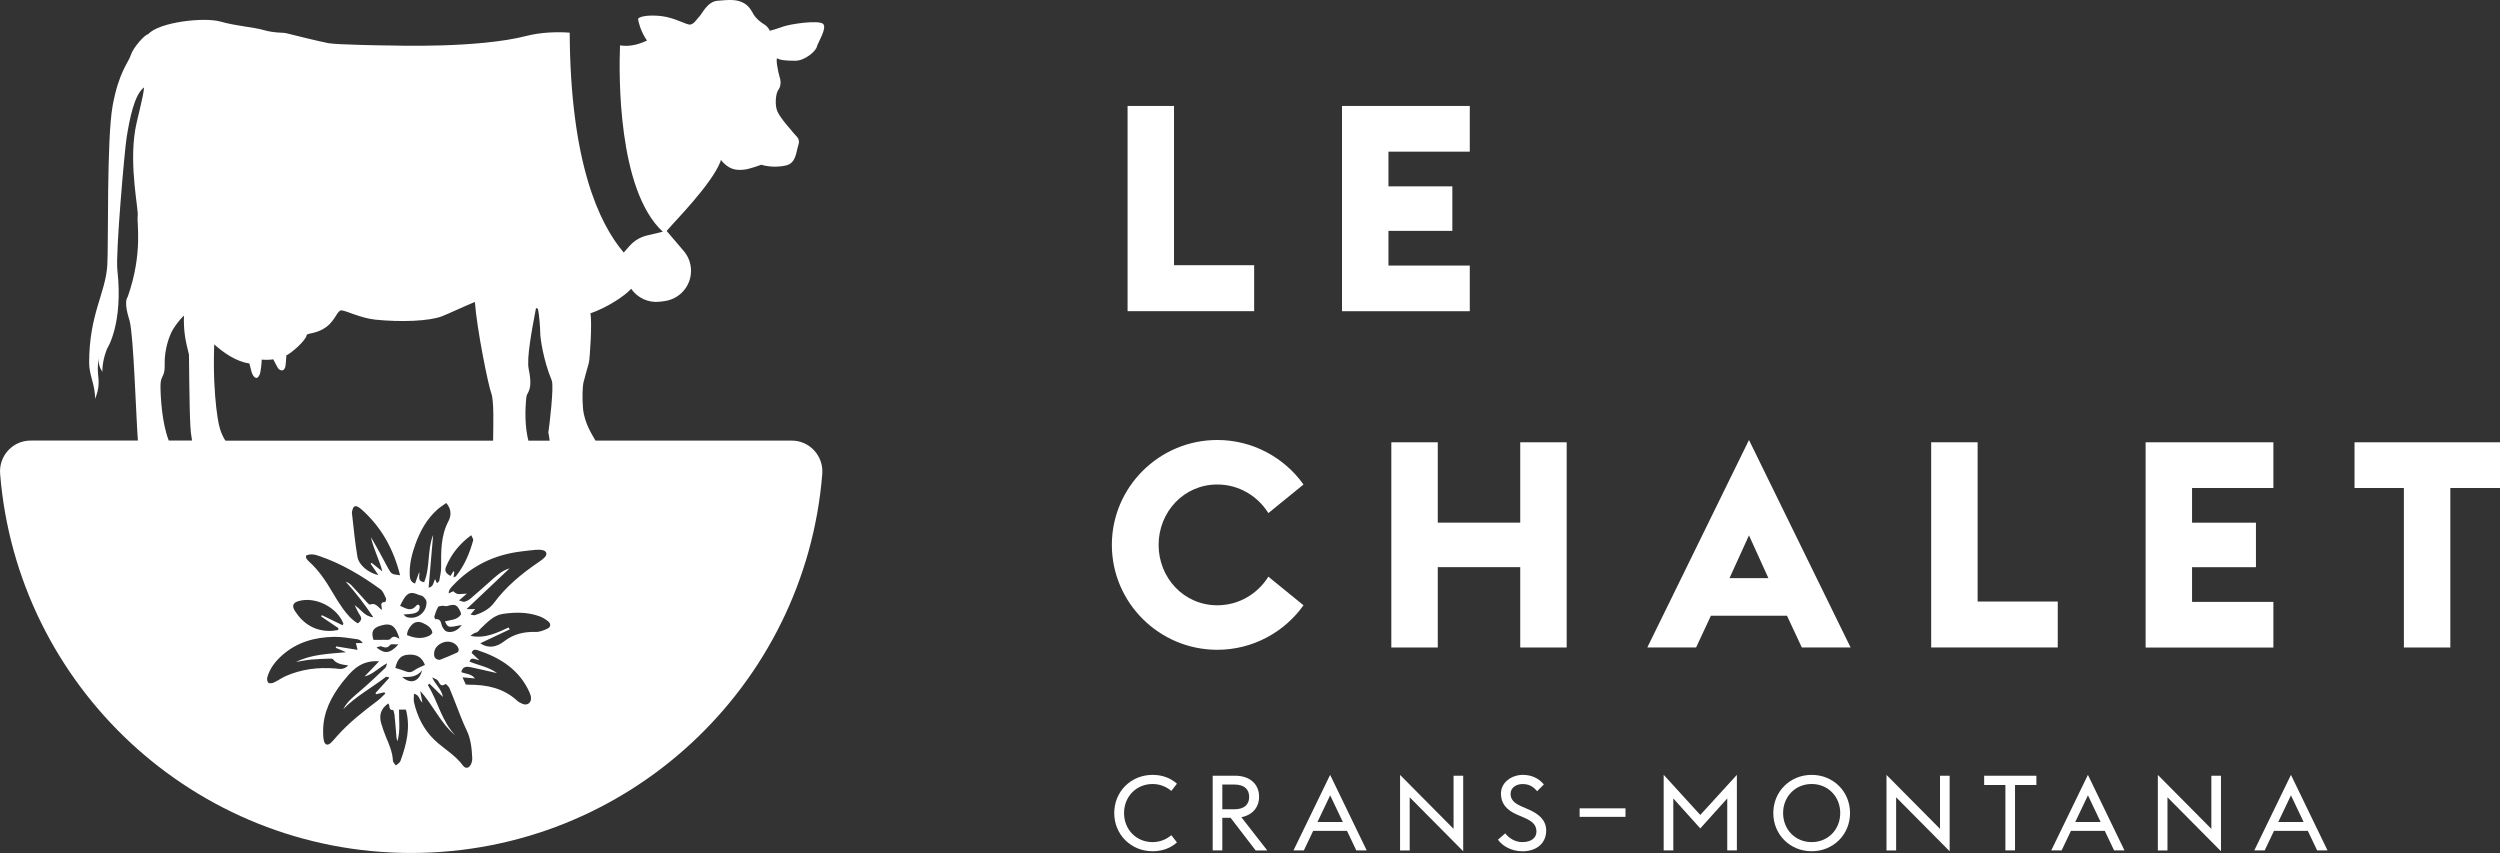 <?xml version="1.0" encoding="utf-8"?>
<!-- Generator: Adobe Illustrator 24.1.2, SVG Export Plug-In . SVG Version: 6.00 Build 0)  -->
<svg version="1.1" id="Calque_1" xmlns="http://www.w3.org/2000/svg" xmlns:xlink="http://www.w3.org/1999/xlink" x="0px" y="0px"
	 viewBox="0 0 566.26 193.21" style="enable-background:new 0 0 566.26 193.21;" xml:space="preserve">
<rect x="0" y="0" width="566.26" height="193.21" fill="#333333" stroke="none"/>
<style type="text/css">
	.st0{fill:#FFFFFF;}
</style>
<g>
	<g>
		<g>
			<path class="st0" d="M255.4,24h10.52v36.07h18.15v10.41H255.4V24z"/>
			<path class="st0" d="M303.97,24h28.94v10.35h-18.42v7.86h14.47v10.08h-14.47v7.86h18.42v10.34h-28.94V24z"/>
			<path class="st0" d="M251.84,123.42c0-13.09,10.72-23.76,23.88-23.76c8.02,0,15.19,3.99,19.53,10.08l-7.96,6.48
				c-2.37-3.79-6.58-6.48-11.57-6.48c-7.57,0-13.29,6.22-13.29,13.68s5.72,13.68,13.29,13.68c5,0,9.21-2.69,11.57-6.48l7.96,6.48
				c-4.34,6.09-11.51,10.08-19.53,10.08C262.56,147.18,251.84,136.51,251.84,123.42z"/>
			<path class="st0" d="M315.14,100.18h10.52v18.2h18.68v-18.2h10.52v46.48h-10.52v-18.2h-18.68v18.2h-10.52V100.18z"/>
			<path class="st0" d="M396.15,99.66l23.02,47h-11.05l-3.36-7.2h-17.23l-3.36,7.2h-11.05L396.15,99.66z M400.55,130.95l-4.4-9.69
				l-4.41,9.69H400.55z"/>
			<path class="st0" d="M437.42,100.18h10.52v36.07h18.15v10.41h-28.67V100.18z"/>
			<path class="st0" d="M485.99,100.18h28.94v10.35h-18.42v7.86h14.47v10.08h-14.47v7.86h18.42v10.34h-28.94V100.18z"/>
			<path class="st0" d="M544.49,110.53h-11.18v-10.35h32.95v10.35h-11.25v36.13h-10.52V110.53z"/>
		</g>
		<g>
			<path class="st0" d="M252.38,184.16c0-4.91,3.83-8.65,8.69-8.65c2.13,0,4.05,0.69,5.51,2l-1.27,1.64
				c-1.1-0.93-2.54-1.57-4.24-1.57c-3.71,0-6.47,2.86-6.47,6.58c0,3.72,2.75,6.58,6.47,6.58c1.7,0,3.14-0.64,4.24-1.57l1.27,1.64
				c-1.46,1.31-3.38,2-5.51,2C256.21,192.81,252.38,189.07,252.38,184.16z"/>
			<path class="st0" d="M278.73,185.23h-1.87v7.39h-2.18V175.7h5.05c3.33,0,5.46,1.88,5.46,4.77c0,2.41-1.53,4.15-4.02,4.63
				l5.87,7.53h-2.63L278.73,185.23z M279.59,183.3c2.23,0,3.35-1.05,3.35-2.79c0-1.76-1.13-2.81-3.35-2.81h-2.73v5.6H279.59z"/>
			<path class="st0" d="M301.28,175.51l8.28,17.11h-2.35l-2.11-4.43h-7.66l-2.11,4.43h-2.35L301.28,175.51z M298.41,186.19h5.75
				l-2.87-6.05L298.41,186.19z"/>
			<path class="st0" d="M319.3,180.59v12.04h-2.18v-17.11l12.12,12.22V175.7h2.18v17.11L319.3,180.59z"/>
			<path class="st0" d="M339.29,190.19l1.65-1.43c0.81,1.05,2.2,1.98,3.86,1.98c1.96,0,3.21-0.91,3.21-2.38
				c0-1.55-0.96-2.36-2.78-3.15l-1.55-0.67c-2.59-1.1-3.71-2.67-3.71-4.79c0-2.57,2.44-4.24,4.96-4.24c1.99,0,3.62,0.79,4.76,2.17
				l-1.53,1.53c-0.88-1.05-1.82-1.62-3.3-1.62c-1.44,0-2.71,0.81-2.71,2.22c0,1.24,0.72,2.07,2.51,2.86l1.56,0.67
				c2.3,1,4,2.41,4,4.79c0,2.76-2.06,4.69-5.39,4.69C342.35,192.81,340.29,191.62,339.29,190.19z"/>
			<path class="st0" d="M357.79,183.09h10.39v1.93h-10.39V183.09z"/>
			<path class="st0" d="M376.84,175.51l8.28,9.08l8.29-9.08v17.11h-2.18v-11.77l-6.11,6.79l-6.11-6.79v11.77h-2.18V175.51z"/>
			<path class="st0" d="M401.66,184.16c0-4.91,3.83-8.65,8.69-8.65c4.86,0,8.69,3.74,8.69,8.65c0,4.91-3.83,8.65-8.69,8.65
				C405.49,192.81,401.66,189.07,401.66,184.16z M416.82,184.16c0-3.72-2.75-6.58-6.47-6.58c-3.71,0-6.47,2.86-6.47,6.58
				c0,3.72,2.75,6.58,6.47,6.58C414.07,190.74,416.82,187.88,416.82,184.16z"/>
			<path class="st0" d="M429.48,180.59v12.04h-2.18v-17.11l12.12,12.22V175.7h2.18v17.11L429.48,180.59z"/>
			<path class="st0" d="M454.23,177.8h-4.81v-2.1h11.83v2.1h-4.84v14.82h-2.18V177.8z"/>
			<path class="st0" d="M472.92,175.51l8.28,17.11h-2.35l-2.11-4.43h-7.66l-2.11,4.43h-2.35L472.92,175.51z M470.05,186.19h5.75
				l-2.87-6.05L470.05,186.19z"/>
			<path class="st0" d="M490.94,180.59v12.04h-2.18v-17.11l12.12,12.22V175.7h2.18v17.11L490.94,180.59z"/>
			<path class="st0" d="M518.91,175.51l8.28,17.11h-2.35l-2.11-4.43h-7.66l-2.11,4.43h-2.35L518.91,175.51z M516.03,186.19h5.75
				l-2.87-6.05L516.03,186.19z"/>
		</g>
	</g>
	<g>
		<path class="st0" d="M22.33,81.16c0.03-0.32,0.06-0.62,0.06-0.9C22.35,80.59,22.33,80.89,22.33,81.16z"/>
		<path class="st0" d="M179.34,99.8h-44.46c-0.57-1.08-2.51-3.79-2.83-7.33c-0.2-2.28-0.09-4.97,0.09-5.76
			c0.17-0.79,0.96-3.49,1.22-4.45c0.27-0.96,0.79-9.62,0.36-11.28c3.78-1.31,7.76-3.91,9.24-5.57c1.47,2.11,3.98,3.25,6.55,2.92
			l0.96-0.12c1.93-0.25,3.66-1.29,4.78-2.87c1.83-2.59,1.67-6.09-0.39-8.5l-3.84-4.5c0.05-0.06,0.09-0.14,0.13-0.2
			c1.75-2.09,9.95-10.3,12.04-15.53c0.04-0.13,0.05-0.26,0.08-0.39c1.79,2.18,3.35,2.38,5.16,2.22c1.4-0.13,4.01-1.13,4.01-1.13
			c1.05,0.35,3.32,0.7,5.58,0.17c2.28-0.52,2.28-2.96,2.79-4.53c0.52-1.57-0.35-1.92-1.05-2.8c-0.69-0.87-2.96-3.32-3.66-4.88
			c-0.69-1.57-0.35-4.19,0.18-4.88c0.52-0.7,0.69-1.74,0.35-2.79c-0.35-1.05-1.05-4.71-0.52-4.36c0.52,0.35,1.75,0.52,4.02,0.52
			c2.27,0,4.71-2.27,4.88-3.14c0.18-0.87,2.45-4.36,1.4-5.23c-1.05-0.87-7.33,0-9.25,0.7c-1.92,0.7-2.79,0.87-2.79,0.87
			s-0.36-0.87-1.22-1.4c-0.88-0.52-1.92-1.39-2.44-2.27c-0.52-0.87-1.05-2.09-2.62-2.79c-1.56-0.7-3.14-0.52-5.58-0.33
			c-2.26,0.18-3.5,2.96-4.01,3.47c-0.7,0.7-1.22,1.74-2.1,1.92c-0.86,0.17-3.48-1.57-6.63-1.92c-3.14-0.35-5.24,0.17-5.24,0.7
			c0,0.33,0.56,2.8,2.02,4.85c-1.43,0.65-3.54,1.49-6.11,1.09c-0.26,6.6-0.57,32.73,9.69,42.21l-3.56,0.84
			c-1.53,0.36-2.91,1.18-3.95,2.36l-1.34,1.51c-5.65-6.62-12.09-20.57-12.24-49.8c-2.91-0.23-6.66-0.07-9.72,0.72
			c-11.08,2.86-30.1,2.18-31.15,2.18c-1.04,0-11.86-0.17-13.78-0.52c-1.92-0.35-8.9-2.09-9.61-2.27c-0.69-0.17-2.61,0-5.05-0.7
			c-2.44-0.7-6.11-0.88-9.78-1.92C46.29,3.84,36,4.97,33.55,7.76c-0.69,0-3.4,3.01-3.92,4.71c-0.52,1.7-2.7,3.75-4.11,11.43
			c-1.4,7.67-0.92,32-1.22,36.26c-0.45,6.44-4.1,10.99-4.11,22.06c-0.01,2.68,1.48,5.36,1.32,8.15c1.05-2.44,0.87-4.01,0.69-5.76
			c-0.13-1.31,0.02-2.49,0.12-3.46c0.01-0.27,0.02-0.57,0.06-0.9c-0.01,0.27-0.03,0.57-0.06,0.9c-0.05,2.18,0.83,2.67,0.85,3.17
			c0-3.03,1.13-5.43,1.13-5.43s3.64-5.53,2.28-17.77c-0.42-3.74,1.65-27.19,2.09-29.91c0.68-4.27,1.74-9.77,3.96-11.42
			c-0.13,2.09-1.57,7.05-2.01,9.66c-1.4,8.38,0.83,18.21,0.57,19.52c-0.26,1.3,1.24,8.35-2.26,18.25c-0.95,1.36,0.21,4.65,0.44,5.5
			c0.9,3.6,1.41,20.83,1.86,27.07H6.93c-4.07,0-7.23,3.49-6.9,7.54c3.84,48.06,44.06,85.87,93.11,85.87
			c49.05,0,89.27-37.81,93.11-85.87C186.56,103.29,183.4,99.8,179.34,99.8z M119.23,89.86c0.11-1.04,1.56-1.31,0.52-6.28
			c-0.51-2.42,0.75-9.03,1.66-13.82c0.22,0.1,0.38,0.17,0.44,0.21c0.26,1.05,0.52,4.36,0.52,5.5c0,1.13,0.69,6.1,2.61,10.73
			c0.54,1.31-0.57,10.47-0.78,11.78c0.12,0.42,0.21,1.11,0.3,1.83h-4.82C118.88,96.65,118.9,92.97,119.23,89.86z M105.66,137.97
			c3.43-3.25,6.6-6.24,9.77-9.24c-1.9,0.55-3.2,1.89-4.58,3.11c-1.41,1.24-2.81,2.51-4.25,3.72c-0.39,0.33-0.87,0.6-1.36,0.74
			c-0.29,0.08-0.66-0.14-1.28-0.3c0.68-0.59,1.15-0.99,1.8-1.55c-1.16,0.01-2.23,0.47-3.02-0.5c-0.06-0.08-0.64,0.26-1.1,0.46
			c-0.03-0.76,0.42-1.21,0.84-1.67c4.26-4.58,9.52-7.14,15.71-7.85c1.03-0.12,2.07-0.27,3.1-0.35c0.58-0.04,1.19-0.05,1.74,0.1
			c0.77,0.21,0.96,0.91,0.42,1.51c-0.43,0.47-0.97,0.85-1.51,1.22c-3.79,2.57-7.28,5.46-10.04,9.17c-1.09,1.46-2.66,2.26-4.36,2.8
			c-0.21,0.07-0.48-0.06-0.97-0.14c0.39-0.46,0.65-0.77,1.05-1.24C106.96,137.97,106.41,137.97,105.66,137.97z M81.51,139.31
			c0.52,0.76,0.34,1.3-0.46,1.89c-1.42-0.84-2.51-2.11-3.47-3.47c-0.82-1.17-1.59-2.38-2.3-3.61c-1.47-2.54-3.1-4.96-5.3-6.94
			c-0.24-0.21-0.44-0.48-0.62-0.74c-0.06-0.09-0.03-0.25-0.05-0.59c1.09-0.51,2.09-0.23,3.06,0.11c5.02,1.72,9.53,4.41,13.8,7.51
			c0.61,0.44,0.91,1.34,1.27,2.08c0.1,0.2-0.12,0.81-0.21,0.81c-1.42,0.03-0.63,1.07-0.75,1.79c-0.85-0.6-1.36-1.71-2.67-1.22
			c-0.24,0.09-0.84-0.69-1.23-1.1c-1.02-1.09-1.99-2.22-3.02-3.31c-0.33-0.34-0.76-0.58-1.25-0.76c2.22,2.42,4.2,4.99,6.26,8.06
			c-2.05-0.21-2.71-1.75-4.24-2.73C80.83,138.04,81.1,138.72,81.51,139.31z M76.65,142.28c-0.02,0.14-0.04,0.28-0.06,0.42
			c-0.6,0.07-1.19,0.21-1.79,0.21c-3.49,0.03-6.1-1.6-7.96-4.46c-0.8-1.23-0.49-1.95,0.85-2.32c3.8-1.05,8.67,1.42,10.09,5.13
			c0.01,0.04-0.05,0.11-0.18,0.36c-1.56-0.76-3.14-1.52-4.71-2.29c-0.05,0.1-0.1,0.2-0.15,0.3
			C74.04,140.52,75.34,141.4,76.65,142.28z M95.01,137.18c-0.39-0.51-0.66-0.04-1.01,0.3c-1.06,1.02-2.12,0.3-3.38-0.26
			c0.32-0.61,0.55-1.14,0.86-1.61c0.93-1.42,1.7-1.61,3.28-0.9c0.34,0.15,0.79,0.16,1.05,0.39c0.35,0.32,0.77,0.78,0.79,1.2
			c0.12,2.41-2.16,4.16-4.45,3.48c-0.22-0.06-0.39-0.29-0.78-0.59c0.92-0.09,1.61-0.09,2.28-0.23c0.41-0.09,0.89-0.29,1.13-0.6
			C94.99,138.06,95.17,137.4,95.01,137.18z M87.79,128.48c-1.23-2.28-2.44-4.58-3.78-6.82c0.57,2.65,1.88,5.02,2.6,7.77
			c-0.81-0.65-1.63-1.3-2.44-1.95c-0.07,0.07-0.15,0.15-0.22,0.22c0.57,0.83,1.14,1.65,1.77,2.57c-2.23-0.49-4.43-2.23-4.76-4.16
			c-0.56-3.26-0.86-6.57-1.24-9.86c-0.04-0.31,0.08-0.64,0.17-0.95c0.19-0.65,0.63-0.8,1.2-0.49c0.28,0.15,0.55,0.36,0.79,0.57
			c4.53,4.01,7.28,9.05,8.74,14.92C88.65,130.06,88.64,130.06,87.79,128.48z M86.24,141.7c2.34-0.69,3.36-0.02,4.25,2.98
			c-0.75-0.37-1.4-0.82-2.07,0.04c-0.24,0.31-1.07,0.18-1.64,0.2c-0.71,0.03-1.42,0.01-2.18,0.01
			C84.01,143.11,84.43,142.23,86.24,141.7z M86.34,146.4c0.75,0.25,1.37,0.53,2.02-0.32c0.21-0.28,1.03-0.09,1.89-0.14
			c-1.88,2.11-3.14,2.25-4.97,0.7C85.72,146.53,86.08,146.32,86.34,146.4z M92.56,148.28c1.9-0.1,3.02,0.62,3.69,2.33
			c-0.82,0.4-1.7,0.71-2.42,1.23c-0.68,0.49-1.26,0.51-1.99,0.21c-0.7-0.29-1.43-0.48-2.3-0.76
			C90.05,149.17,90.85,148.38,92.56,148.28z M92.19,143.85c0.04-0.93,0.47-1.69,1.11-2.35c0.73-0.75,1.65-0.77,2.5-0.37
			c0.93,0.43,1.88,0.97,2.13,2.08c0.04,0.2-0.37,0.61-0.65,0.76C95.59,144.81,93.92,144.56,92.19,143.85z M97.08,133.12
			c0.35-4.05,0.69-8,1.03-11.95c-1.37,3.41-0.63,7.27-2.04,10.71c-1.71-0.27-0.9-1.44-1.12-2.3c-0.31,0.85-0.61,1.69-0.94,2.6
			c-1.1-0.39-1.18-1.2-1.21-2.06c-0.07-2.38,0.49-4.64,1.29-6.85c1.07-2.96,2.55-5.69,4.94-7.83c0.61-0.55,1.32-0.98,2.04-1.51
			c1.23,1.38,1.15,2.92,0.51,4.11c-1.76,3.34-1.68,6.87-1.66,10.45c0,1.01-0.24,2.03-0.42,3.04c-0.04,0.2-0.31,0.35-0.52,0.58
			c-0.17-0.38-0.3-0.66-0.44-0.95C98.17,131.89,98.22,132.89,97.08,133.12z M102.73,129.36c-0.22,0.34-0.44,0.67-0.7,1.09
			c-1.06-0.57-1.37-1.18-1.01-2.06c1.18-2.88,3.06-5.2,5.71-7.17c0.21,0.52,0.52,0.89,0.45,1.15c-0.81,2.96-1.98,5.74-3.92,8.16
			c-0.07,0.09-0.23,0.11-0.53,0.24c0.07-0.48,0.12-0.85,0.17-1.22C102.84,129.48,102.79,129.42,102.73,129.36z M101.04,142.99
			c-0.3-0.13-0.5-0.5-0.72-0.79c-0.52-0.68-0.17-2.1-1.69-1.95c-0.07,0.01-0.31-0.46-0.25-0.64c0.22-0.73,0.48-1.46,0.85-2.12
			c0.12-0.21,0.63-0.25,0.97-0.28c0.36-0.03,0.77,0.16,1.09,0.06c1.73-0.52,2.22-0.35,2.97,1.22c0.11,0.22,0.13,0.48,0.18,0.67
			c-0.92,1.32-2.38,1.24-3.66,1.58c0.7,1.46,0.7,1.46,3.8,0.82C103.74,142.85,102.21,143.49,101.04,142.99z M103.46,147.85
			c-1.25,0.59-2.55,1.08-3.83,1.61c-0.89-0.05-1.27-0.43-1.31-1.24c-0.06-1.26,0.81-2.34,2.27-2.77c1.18-0.35,2.48,0.1,3.08,1.06
			C103.99,147.01,104.02,147.58,103.46,147.85z M48.52,78c2.31,2.07,5.07,3.9,7.98,4.34c0.26,0.87,0.51,2.96,1.41,3.22
			c0.36,0.12,0.5,0,0.85-0.61c0.34-0.61,0.52-3.05,0.52-3.49c1.3,0.09,2.27,0,2.61-0.08c0.35,0.61,0.95,1.92,1.22,2.18
			c0.27,0.26,1.08,0.76,1.48-0.35c0.12-0.29,0.27-2.45,0.27-2.71c0.98-0.43,4.35-3.23,4.62-4.62c0.09-0.44,2.35-0.26,4.44-1.83
			c2.1-1.57,2.44-3.75,3.4-3.75c0.97,0,4.29,1.74,7.68,2.1c5.8,0.6,12.34,0.35,15.18-0.79c1.63-0.65,4.66-2.09,7.38-3.22
			c0.47,6.29,3.03,18.86,3.72,20.69c0.64,1.7,0.45,7.36,0.41,10.73H51.06c-0.01-0.01-0.02-0.02-0.02-0.03
			c-0.44-0.61-1.17-2.16-1.34-3.2C49.83,97.4,48.07,90.73,48.52,78z M36.35,87.39c0-2.45,1.04-1.92,0.95-4.72
			c-0.12-3.78,1.23-6.8,1.57-7.5c0.37-0.76,1.64-2.65,2.8-3.68c-0.12,3.66,0.36,5.75,1.13,8.83c0.1,8.38,0.15,16.74,0.57,18.6
			c0.07,0.33,0.1,0.61,0.11,0.87h-5.25C36.65,95.8,36.35,89.67,36.35,87.39z M64.71,153.14c-0.94,0.42-1.79,1.05-2.73,1.48
			c-0.35,0.16-0.98,0.22-1.2,0.02c-0.25-0.23-0.34-0.84-0.24-1.22c0.58-2.07,1.88-3.7,3.46-5.08c3.34-2.92,7.37-4.02,11.7-4.09
			c1.74-0.03,3.49,0.31,5.23,0.54c0.45,0.06,0.88,0.33,1.23,0.87c-0.45,0-0.9,0-1.55,0c0.14,0.57,0.24,1,0.38,1.54
			c-1.69-0.28-3.27-0.54-4.84-0.79c-0.04,0.11-0.07,0.21-0.11,0.32c0.78,0.33,1.56,0.66,2.34,1c-3.91,0.38-7.77,0.44-11.34,2.21
			c1.13-0.19,2.26-0.43,3.4-0.54c1.36-0.13,2.72-0.16,4.08-0.21c0.32-0.01,0.8-0.04,0.93,0.14c0.77,1.03,1.93,1.19,3.44,1.39
			c-1.15,1.12-2.07,0.76-2.94,0.69C72.06,151.1,68.29,151.56,64.71,153.14z M76.31,166.76c-0.43,0.49-0.84,1-1.31,1.45
			c-0.79,0.74-1.41,0.57-1.65-0.49c-0.15-0.69-0.16-1.42-0.16-2.13c-0.01-4.25,1.83-7.77,4.34-11.03c0.24-0.31,0.51-0.59,0.75-0.9
			c1.87-2.35,4.02-4.15,7.59-3.87c-1.19,1.24-2.25,2.34-3.3,3.44c1.91-0.48,3.22-2,5.11-3.01c-0.16,0.45-0.18,0.83-0.38,1.03
			c-1.84,1.74-3.66,3.5-5.58,5.14c-1.47,1.27-3.04,2.42-3.96,4.24c2.81-2.91,6.4-4.8,9.56-7.25c0.17-0.13,0.43-0.13,0.88,0.12
			c-1.05,1.16-2.1,2.32-3.15,3.48c0.05,0.09,0.1,0.17,0.15,0.26c0.62-0.15,1.23-0.29,1.85-0.44c0.08,0.1,0.15,0.2,0.23,0.29
			c-0.58,0.54-1.11,1.14-1.74,1.61C82.27,161.15,79.05,163.68,76.31,166.76z M90.69,172.4c-0.15,0.4-0.67,0.66-1.03,0.99
			c-0.23-0.36-0.64-0.71-0.66-1.07c-0.09-2-0.9-3.77-1.65-5.57c-0.37-0.9-0.67-1.83-0.96-2.76c-0.59-1.87-0.22-3.44,1.57-4.66
			c0.45,0.55-0.04,1.54,1.05,1.49c0.1,0,0.3,0.66,0.34,1.03c0.18,1.74,0.31,3.49,0.46,5.23c0.01,0.16,0.08,0.31,0.22,0.82
			c0.69-2.57,0.31-4.83,0.35-7.18c0.53,0,1.05,0,1.56,0C93.03,164.82,92.07,168.64,90.69,172.4z M91.1,153.33
			c1.7,0.04,3.27,0.07,4.51-1.51C94.95,154.44,92.97,155.07,91.1,153.33z M106.76,172.93c-0.4,1.04-1.27,1.34-1.91,0.46
			c-1.76-2.42-4.4-3.81-6.49-5.84c-2.41-2.33-3.82-5.22-4.58-8.44c-0.14-0.58-0.02-1.22-0.02-1.97c1.22,0.23,1.15,1.31,1.91,2.02
			c-0.19-1.04-0.34-1.85-0.49-2.65c2.93,3.15,4.55,7.27,7.95,10.06c-3.12-3.26-3.95-7.71-6.22-11.41c0.12-0.1,0.24-0.2,0.36-0.3
			c0.94,0.92,1.88,1.84,3.06,3c-0.36-1.84-1.69-2.75-2.45-4.42c0.63,0.31,0.99,0.39,1.2,0.61c0.51,0.52,0.62,1.77,1.84,0.87
			c0.05-0.03,0.69,0.53,0.86,0.9c0.58,1.3,1.05,2.65,1.59,3.97c0.75,1.86,1.42,3.76,2.3,5.56c1,2.05,1.19,4.23,1.3,6.43
			C106.98,172.17,106.9,172.57,106.76,172.93z M118.44,159.46c-0.48-0.18-0.97-0.43-1.34-0.78c-3.08-2.82-6.82-3.59-10.83-3.59
			c-0.26,0-0.51-0.02-0.77-0.04c-0.22-0.48-0.42-0.93-0.74-1.63c0.96,0.08,1.74,0.15,2.83,0.25c-0.88-1.12-2.14-1-3.11-1.44
			c0.29-1.28,1.17-1.3,2.1-1.11c1.96,0.41,3.91,0.87,6,1.35c-1.92-1.44-4.21-1.76-6.26-2.63c0.44-0.81,0.44-0.81,2.26-0.28
			c-0.76-0.71-1.26-1.19-1.75-1.66c0.23-0.9,0.91-0.78,1.42-0.61c5.11,1.7,9.41,4.42,11.7,9.57c0.18,0.4,0.32,0.86,0.33,1.3
			C120.29,159.23,119.43,159.83,118.44,159.46z M124.05,142.36c-0.85,0.41-1.83,0.81-2.74,0.78c-2.64-0.09-5,0.49-7.12,2.12
			c-1.63,1.25-3.42,1.75-5.42,0.45c2.31-1.09,4.49-2.12,6.67-3.15c-0.08-0.14-0.15-0.29-0.23-0.43c-2.65,1.18-5.26,2.57-8.65,1.9
			c0.51-0.35,0.76-0.65,1.05-0.69c0.71-0.1,0.91-0.65,1.33-1.05c1.44-1.34,2.87-2.93,4.95-3.24c2.78-0.41,5.59-0.44,8.29,0.54
			c0.72,0.26,1.41,0.68,2,1.16C124.81,141.27,124.77,142.02,124.05,142.36z"/>
	</g>
</g>
</svg>
